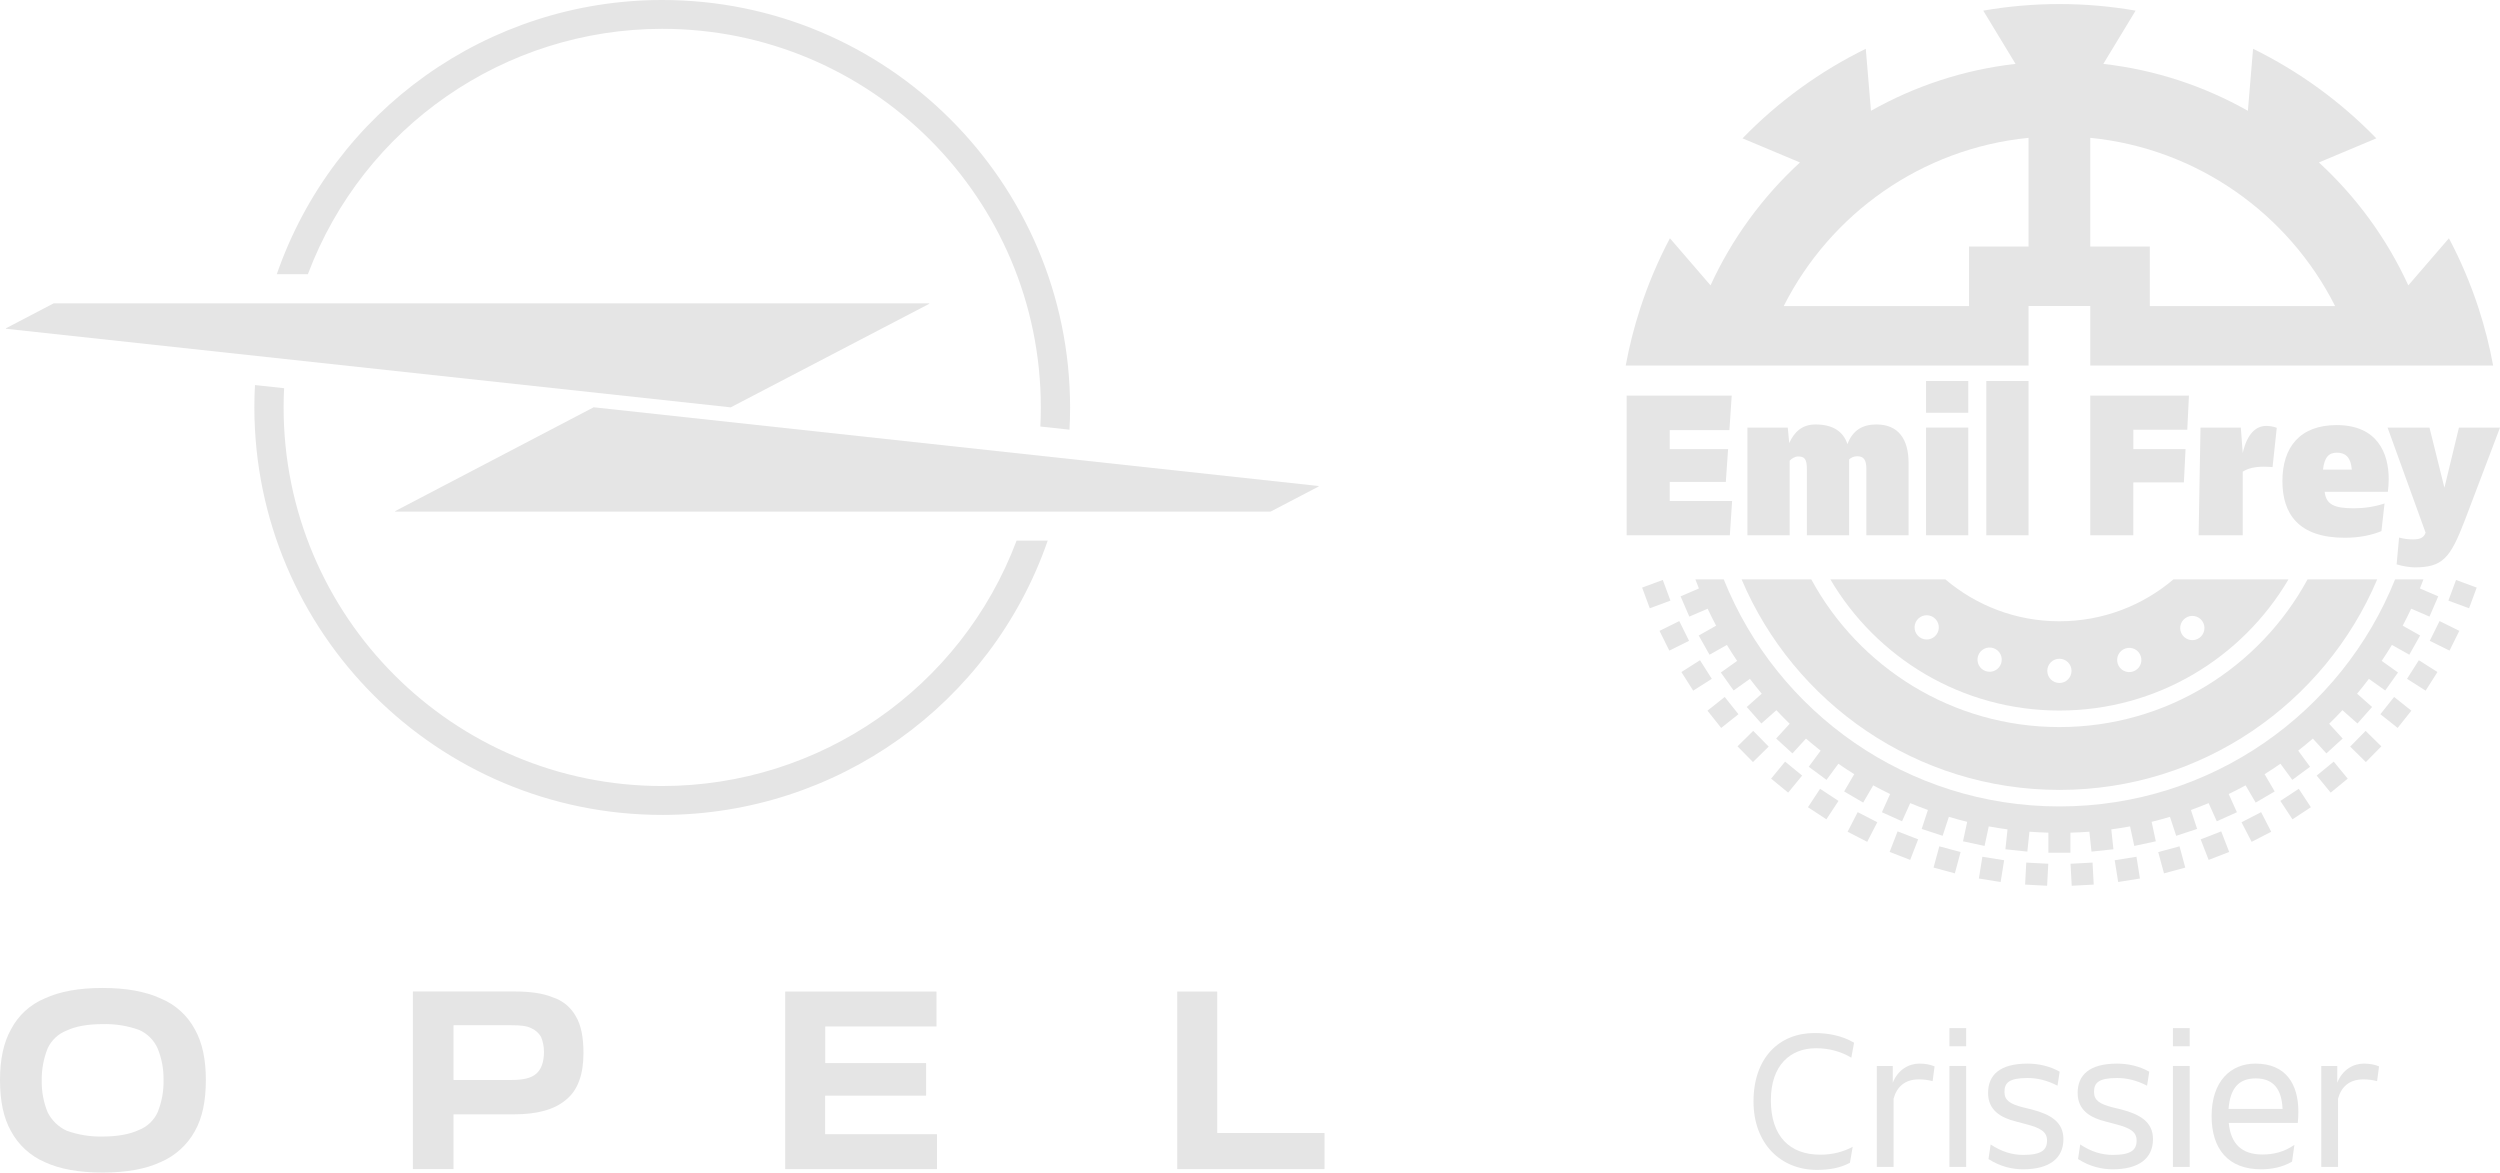 <?xml version="1.0" encoding="UTF-8"?>
<svg xmlns="http://www.w3.org/2000/svg" version="1.1" viewBox="0 0 189.671 88.96">
  <defs>
    <style>
      .cls-1 {
        fill: #e5e5e5;
      }
    </style>
  </defs>
  <!-- Generator: Adobe Illustrator 28.7.1, SVG Export Plug-In . SVG Version: 1.2.0 Build 142)  -->
  <g>
    <g id="Ebene_1">
      <g>
        <g>
          <path class="cls-1" d="M62.63,83.128h7.611c.011 0.0.021-.009.022-.02v-2.432c-.001-.012-.01-.021-.022-.022h-7.611c-.011.001-.021-.007-.022-.017-0-.002-0-.003,0-.005v-2.732c-.001-.011.007-.021.017-.022.002-0.0.003-0.0.005,0h8.4c.011.001.021-.007.022-.017 0-.002 0-.003,0-.005v-2.609c.001-.011-.007-.021-.017-.022-.002-0-.003-0-.005,0h-11.44c-.011-0-.02.009-.02.02,0,.001 0.0.002 0.0.002v13.432c-0.0.011.009.021.02.022h11.478c.012-.001.021-.01.022-.022v-2.609c-.001-.012-.01-.021-.022-.022h-8.447c-.011.001-.021-.007-.022-.018-0-.001-0-.002-0-.002v-2.874c-.004-.012.003-.024.014-.028.006-.002.011-.001.017.001Z"/>
          <path class="cls-1" d="M41.929,75.663c-.747-.309-1.715-.442-2.949-.442h-7.633c-.012,0-.022.01-.022.022v13.432c.001.012.01.021.022.022h3.037c.012-.001.021-.01.022-.022v-4.11c-.001-.011.007-.021.018-.022.001-0.0.002-0.0.002-0h4.554c1.769,0,3.082-.354,3.961-1.105.884-.707,1.326-1.899,1.326-3.537,0-1.192-.177-2.12-.573-2.783-.378-.696-1.011-1.217-1.766-1.455ZM40.698,81.45c-.398.354-1.012.486-1.892.486h-4.379c-.011-.001-.02-.011-.02-.022v-4.11c-0-.011.009-.021.02-.022h4.379c.663,0,1.143.044,1.494.221.314.135.577.368.749.663.149.364.224.754.221,1.147-.002.796-.221,1.326-.573,1.636Z"/>
          <path class="cls-1" d="M12.187,75.751c-1.143-.531-2.64-.796-4.399-.796-1.804,0-3.256.265-4.399.796-1.099.457-2.002,1.286-2.553,2.341-.57,1.017-.836,2.297-.836,3.844,0,1.589.265,2.874.836,3.886.564,1.046,1.463,1.871,2.553,2.343,1.143.531,2.595.794,4.399.794s3.256-.263,4.399-.794c1.102-.47,2.015-1.295,2.595-2.343.573-1.015.836-2.297.836-3.886,0-1.547-.263-2.827-.836-3.844-.567-1.058-1.485-1.886-2.595-2.341ZM11.966,84.373c-.284.63-.806,1.122-1.452,1.368-.663.309-1.585.486-2.728.486-.929.022-1.854-.127-2.728-.442h0c-.632-.29-1.144-.789-1.45-1.413-.306-.757-.456-1.569-.442-2.385-.014-.832.136-1.658.442-2.432.285-.63.807-1.123,1.452-1.371.663-.309,1.547-.486,2.728-.486.943-.027,1.882.123,2.77.442h0c.629.28,1.131.784,1.408,1.415.306.757.457,1.569.442,2.385.018.83-.132,1.655-.44,2.425l-.002.007Z"/>
          <path class="cls-1" d="M92.35,85.935v-10.688c0-.012-.01-.022-.022-.022h-2.993c-.012,0-.022.01-.022.022v13.432c.001.012.01.021.022.022h11.135c.011-.001.02-.011.02-.022v-2.697c0-.011-.009-.021-.02-.022h-8.098c-.011.002-.021-.006-.022-.017-0-.002-0-.005 0-.007Z"/>
        </g>
        <g>
          <path class="cls-1" d="M100.019,36.87l-54.968-5.969h-.013l-15.046,7.87c-.012.004-.018.016-.014.028.002.007.007.012.014.014h66.408l3.617-1.888c.015.001.028-.011.029-.027s-.011-.028-.027-.029h0Z"/>
          <path class="cls-1" d="M50.24,2.187c15.864,0,28.724,12.859,28.725,28.723,0,.486-.011.968-.035,1.45l2.211.239c.031-.559.046-1.122.046-1.689C81.166,13.818,67.292-.021,50.199 0c-13.167.016-24.882,8.362-29.199,20.801h2.359C27.573,9.607,38.279,2.193,50.24,2.187Z"/>
          <path class="cls-1" d="M50.24,59.635c-15.864-.001-28.723-12.862-28.723-28.725,0-.489.013-.973.038-1.457l-2.211-.239c-.031.562-.046,1.127-.046,1.696.018,17.093,13.889,30.934,30.982,30.916,13.174-.014,24.896-8.366,29.21-20.814h-2.361c-4.212,11.2-14.923,18.618-26.888,18.622Z"/>
          <path class="cls-1" d="M55.428,30.904h.011l15.048-7.848c.012-.004.018-.016.014-.028-.002-.007-.007-.012-.014-.014H4.071l-3.612,1.888c-.012.004-.018.016-.014.028.002.007.007.012.014.014l54.97,5.96Z"/>
        </g>
      </g>
      <g>
        <g>
          <g>
            <polygon class="cls-1" points="131.413 38.008 131.24 40.609 123.412 40.609 123.412 30.015 131.382 30.015 131.208 32.632 126.68 32.632 126.68 34.075 131.108 34.075 130.935 36.565 126.68 36.565 126.68 38.008 131.413 38.008"/>
            <path class="cls-1" d="M144.802,35.138v5.472h-3.204v-5.012c0-.73-.207-.983-.702-.983-.255,0-.462.111-.606.238v5.757h-3.204v-4.996c0-.793-.175-.983-.669-.983-.239,0-.478.159-.638.317v5.662h-3.204v-8.168h3.06l.112,1.173c.383-.856.988-1.412,1.992-1.412,1.307,0,2.104.523,2.423,1.491.414-1.094,1.195-1.491,2.2-1.491,1.626,0,2.439,1.063,2.439,2.934"/>
            <rect class="cls-1" x="146.125" y="28.905" width="3.204" height="2.411"/>
            <rect class="cls-1" x="146.125" y="32.441" width="3.204" height="8.168"/>
            <rect class="cls-1" x="150.699" y="28.905" width="3.204" height="11.705"/>
          </g>
          <g>
            <path class="cls-1" d="M153.903,27.734v-4.516h4.683v4.516h30.563c-.265-1.442-.627-2.883-1.093-4.315-.609-1.875-1.369-3.658-2.26-5.342l-3.082,3.573c-1.626-3.55-3.945-6.716-6.784-9.325.001-0.0.001-0.0.002-0l4.356-1.829c-1.327-1.368-2.788-2.642-4.382-3.801-1.595-1.159-3.258-2.154-4.969-2.993l-.394,4.705c-3.308-1.87-7.018-3.11-10.968-3.56l2.449-4.04c-1.877-.327-3.808-.499-5.779-.499s-3.902.172-5.779.499l2.449,4.04c-3.95.45-7.66,1.691-10.968,3.56l-.394-4.705c-1.711.839-3.374,1.835-4.969,2.993-1.595,1.159-3.056,2.432-4.382,3.801l4.356,1.829c.001 0.0.002 0.0.002 0-2.839,2.609-5.158,5.775-6.785,9.325l-3.082-3.573c-.891,1.685-1.651,3.468-2.26,5.342-.465,1.432-.827,2.874-1.093,4.315h30.563ZM158.586,10.457c8.138.808,15.051,5.783,18.574,12.762h-14.058v-4.516h-4.516v-8.246ZM153.903,10.457v8.246h-4.516v4.516h-14.058c3.523-6.978,10.435-11.954,18.574-12.762Z"/>
            <g>
              <path class="cls-1" d="M161.853,32.6v1.475h3.961l-.126,2.522h-3.836v4.013h-3.267v-10.594h7.486l-.126,2.585h-4.093ZM172.734,32.457l-.319,2.982c-.207-.016-.446-.032-.669-.032-.621,0-1.195.111-1.594.381v4.821h-3.346l.142-8.168h3.06l.144,1.935c.335-1.491,1.02-2.062,1.785-2.062.191,0,.51.032.797.143M181.166,37.31h-4.798c.112.983.749,1.253,2.215,1.253.765,0,1.562-.111,2.327-.365l-.234,2.094c-.669.285-1.615.507-2.779.507-3.506,0-4.734-1.808-4.734-4.298,0-2.585,1.341-4.25,4.114-4.25,3.108,0,3.951,2.141,3.951,4.108,0,.317-.032.666-.064.952M176.241,35.629h2.184c-.08-1.047-.574-1.285-1.132-1.285-.574,0-.94.301-1.052,1.285"/>
              <path class="cls-1" d="M189.671,32.441l-2.667,7.029c-1.118,2.913-1.694,3.576-3.834,3.576-.271,0-.926-.092-1.342-.231l.186-2.031c.351.092.671.139,1.054.139.479,0,.814-.093.958-.509l-2.884-7.972h3.178l1.134,4.562,1.102-4.562h3.114Z"/>
            </g>
            <g>
              <path class="cls-1" d="M164.896,43.957c-2.333,1.981-5.352,3.178-8.652,3.178-3.3,0-6.319-1.197-8.652-3.178h-8.726c3.502,5.953,9.972,9.951,17.378,9.951,7.406,0,13.876-3.998,17.378-9.951h-8.726ZM146.92,48.139c-.299.411-.874.502-1.285.203-.411-.299-.502-.874-.204-1.285.299-.411.874-.502,1.285-.203.411.299.502.874.203,1.285ZM151.824,50.33c-.157.483-.676.748-1.159.591-.483-.157-.748-.676-.591-1.159.157-.483.676-.748,1.159-.591.483.157.748.676.591,1.159ZM156.244,51.817c-.508,0-.92-.412-.92-.92s.412-.92.92-.92c.508,0,.92.412.92.92s-.412.92-.92.92ZM161.828,50.946c-.483.157-1.002-.107-1.159-.591-.157-.483.107-1.002.591-1.159.483-.157,1.002.107,1.159.591.157.483-.107,1.002-.591,1.159ZM166.869,48.392c-.411.299-.986.207-1.285-.204s-.207-.986.204-1.285c.411-.299.986-.207,1.285.204.299.411.207.986-.204,1.285Z"/>
              <g>
                <rect class="cls-1" x="153.684" y="65.486" width="1.672" height="1.672" transform="translate(3.722 -8.075) rotate(3.03)"/>
                <rect class="cls-1" x="150.256" y="65.122" width="1.672" height="1.672" transform="translate(12.318 -23.042) rotate(9.09)"/>
                <rect class="cls-1" x="146.885" y="64.398" width="1.672" height="1.672" transform="translate(22.183 -36.339) rotate(15.15)"/>
                <rect class="cls-1" x="143.609" y="63.322" width="1.672" height="1.672" transform="translate(32.996 -47.913) rotate(21.21)"/>
                <rect class="cls-1" x="140.465" y="61.907" width="1.672" height="1.672" transform="translate(44.452 -57.769) rotate(27.27)"/>
                <rect class="cls-1" x="137.489" y="60.167" width="1.672" height="1.672" transform="translate(56.271 -65.97) rotate(33.33)"/>
                <rect class="cls-1" x="134.712" y="58.123" width="1.672" height="1.672" transform="translate(68.206 -72.626) rotate(39.39)"/>
                <rect class="cls-1" x="132.167" y="55.797" width="1.672" height="1.672" transform="translate(80.057 -77.88) rotate(45.45)"/>
                <rect class="cls-1" x="129.882" y="53.216" width="1.672" height="1.672" transform="translate(91.669 -81.904) rotate(51.51)"/>
                <rect class="cls-1" x="127.881" y="50.408" width="1.672" height="1.672" transform="translate(102.943 -84.88) rotate(57.57)"/>
                <rect class="cls-1" x="126.189" y="47.404" width="1.672" height="1.672" transform="translate(113.825 -86.994) rotate(63.63)"/>
                <rect class="cls-1" x="124.823" y="44.238" width="1.672" height="1.672" transform="translate(124.315 -88.418) rotate(69.69)"/>
                <rect class="cls-1" x="157.132" y="65.486" width="1.672" height="1.672" transform="translate(-3.285 8.443) rotate(-3.03)"/>
                <rect class="cls-1" x="160.56" y="65.122" width="1.672" height="1.672" transform="translate(-8.393 26.327) rotate(-9.09)"/>
                <rect class="cls-1" x="163.931" y="64.398" width="1.672" height="1.672" transform="translate(-11.322 45.329) rotate(-15.15)"/>
                <rect class="cls-1" x="167.207" y="63.322" width="1.672" height="1.672" transform="translate(-11.829 65.142) rotate(-21.21)"/>
                <rect class="cls-1" x="170.351" y="61.907" width="1.672" height="1.672" transform="translate(-9.722 85.409) rotate(-27.27)"/>
                <rect class="cls-1" x="173.328" y="60.167" width="1.672" height="1.672" transform="translate(-4.872 105.73) rotate(-33.33)"/>
                <rect class="cls-1" x="176.104" y="58.123" width="1.672" height="1.672" transform="translate(2.778 125.678) rotate(-39.39)"/>
                <rect class="cls-1" x="178.649" y="55.797" width="1.672" height="1.672" transform="translate(13.212 144.812) rotate(-45.45)"/>
                <rect class="cls-1" x="180.935" y="53.216" width="1.672" height="1.672" transform="translate(26.333 162.686) rotate(-51.51)"/>
                <rect class="cls-1" x="182.935" y="50.408" width="1.672" height="1.672" transform="translate(41.968 178.875) rotate(-57.57)"/>
                <rect class="cls-1" x="184.627" y="47.404" width="1.672" height="1.672" transform="translate(59.866 192.979) rotate(-63.63)"/>
                <rect class="cls-1" x="185.993" y="44.238" width="1.672" height="1.672" transform="translate(79.709 204.643) rotate(-69.69)"/>
              </g>
              <path class="cls-1" d="M184.322,46.781l.663-1.536-1.391-.6c.091-.229.184-.457.269-.688h-2.152c-4.048,10.096-13.924,17.226-25.467,17.226-11.542,0-21.418-7.13-25.467-17.226h-2.152c.086.232.178.459.269.688l-1.391.6.663,1.536,1.39-.6c.203.436.419.865.643,1.289l-1.322.745.821,1.457,1.319-.743c.248.412.509.815.776,1.213l-1.237.881.97,1.362,1.238-.882c.29.383.588.76.896,1.128l-1.137,1.007,1.109,1.252,1.14-1.009c.328.35.663.695,1.008,1.029l-1.025,1.122,1.235,1.128,1.027-1.124c.363.314.733.619,1.112.915l-.901,1.224,1.347.992.9-1.223c.394.274.796.537,1.203.792l-.766,1.311,1.444.844.763-1.307c.421.23.849.448,1.282.658l-.622,1.382,1.525.687.621-1.379c.442.184.89.358,1.343.521l-.472,1.437,1.589.522.473-1.439c.459.136.922.265,1.39.379l-.317,1.478,1.635.351.319-1.483c.47.087.945.162,1.423.226l-.16,1.51,1.663.177.16-1.509c.476.036.956.058,1.438.072v1.522h1.672v-1.522c.482-.013.962-.035,1.438-.072l.16,1.509,1.663-.177-.16-1.51c.478-.064.952-.139,1.423-.226l.319,1.483,1.635-.351-.317-1.478c.468-.114.931-.243,1.39-.379l.473,1.439,1.589-.522-.472-1.437c.453-.163.901-.337,1.343-.521l.621,1.379,1.525-.687-.622-1.382c.433-.21.861-.428,1.282-.658l.763,1.307,1.444-.844-.766-1.311c.408-.255.809-.518,1.203-.792l.9,1.223,1.347-.992-.901-1.224c.378-.296.748-.602,1.112-.915l1.027,1.124,1.235-1.128-1.025-1.122c.345-.334.679-.678,1.008-1.029l1.14,1.009,1.109-1.252-1.137-1.007c.308-.368.606-.745.896-1.128l1.238.882.97-1.362-1.237-.881c.267-.398.528-.802.776-1.213l1.319.743.821-1.457-1.322-.745c.224-.424.44-.853.643-1.289l1.39.6Z"/>
              <path class="cls-1" d="M156.244,55.162c-8.129,0-15.2-4.531-18.825-11.205h-5.286c3.977,9.387,13.275,15.972,24.111,15.972,10.836,0,20.134-6.585,24.111-15.972h-5.286c-3.625,6.674-10.696,11.205-18.825,11.205Z"/>
            </g>
          </g>
        </g>
        <g>
          <path class="cls-1" d="M133.036,83.566c0-3.321,1.959-5.191,4.622-5.191,1.032,0,2.094.194,3.007.733l-.209,1.137c-.793-.479-1.721-.718-2.678-.718-1.945,0-3.426,1.287-3.426,3.949,0,2.722,1.421,4.129,3.754,4.129.942,0,1.751-.224,2.454-.598l-.209,1.212c-.733.388-1.526.538-2.514.538-2.738,0-4.801-1.989-4.801-5.191Z"/>
          <path class="cls-1" d="M146.774,80.904l-.15,1.122c-.329-.09-.658-.135-1.047-.135-1.077,0-1.675.584-1.915,1.466v5.176h-1.271v-7.659h1.211v1.271c.404-1.017,1.242-1.451,2.02-1.451.449,0,.823.075,1.152.21Z"/>
          <path class="cls-1" d="M147.899,78.002h1.271v1.377h-1.271v-1.377ZM147.899,80.874h1.271v7.659h-1.271v-7.659Z"/>
          <path class="cls-1" d="M150.863,87.935l.165-1.107c.823.554,1.645.793,2.468.793,1.391,0,1.81-.374,1.81-1.092,0-.674-.509-.957-1.601-1.242l-.733-.194c-1.167-.285-2.139-.853-2.139-2.169,0-1.362.883-2.229,2.992-2.229.808,0,1.675.18,2.439.613l-.165,1.062c-.808-.419-1.556-.583-2.274-.583-1.421,0-1.75.374-1.75,1.062,0,.644.449.913,1.362,1.152l.732.179c1.407.374,2.379.943,2.379,2.244,0,1.466-1.078,2.289-3.052,2.289-.778,0-1.706-.18-2.633-.778Z"/>
          <path class="cls-1" d="M157.658,87.935l.165-1.107c.823.554,1.645.793,2.468.793,1.391,0,1.81-.374,1.81-1.092,0-.674-.509-.957-1.601-1.242l-.733-.194c-1.167-.285-2.139-.853-2.139-2.169,0-1.362.883-2.229,2.992-2.229.808,0,1.675.18,2.439.613l-.165,1.062c-.808-.419-1.556-.583-2.274-.583-1.421,0-1.75.374-1.75,1.062,0,.644.449.913,1.362,1.152l.732.179c1.407.374,2.379.943,2.379,2.244,0,1.466-1.078,2.289-3.052,2.289-.778,0-1.706-.18-2.633-.778Z"/>
          <path class="cls-1" d="M164.857,78.002h1.271v1.377h-1.271v-1.377ZM164.857,80.874h1.271v7.659h-1.271v-7.659Z"/>
          <path class="cls-1" d="M174.328,85.197h-5.236c.15,1.571.972,2.394,2.558,2.394.808,0,1.63-.18,2.424-.733l-.18,1.271c-.733.434-1.571.584-2.348.584-2.483,0-3.755-1.526-3.755-4.04,0-2.662,1.466-3.979,3.321-3.979,2.334,0,3.261,1.571,3.261,3.651,0,.224-.015.644-.044.853ZM169.077,84.135h4.098c-.059-1.362-.583-2.319-2.035-2.319-1.286,0-1.945.748-2.064,2.319Z"/>
          <path class="cls-1" d="M180.495,80.904l-.15,1.122c-.329-.09-.658-.135-1.047-.135-1.077,0-1.675.584-1.915,1.466v5.176h-1.271v-7.659h1.212v1.271c.403-1.017,1.241-1.451,2.019-1.451.449,0,.823.075,1.152.21Z"/>
        </g>
      </g>
    </g>
  </g>
</svg>